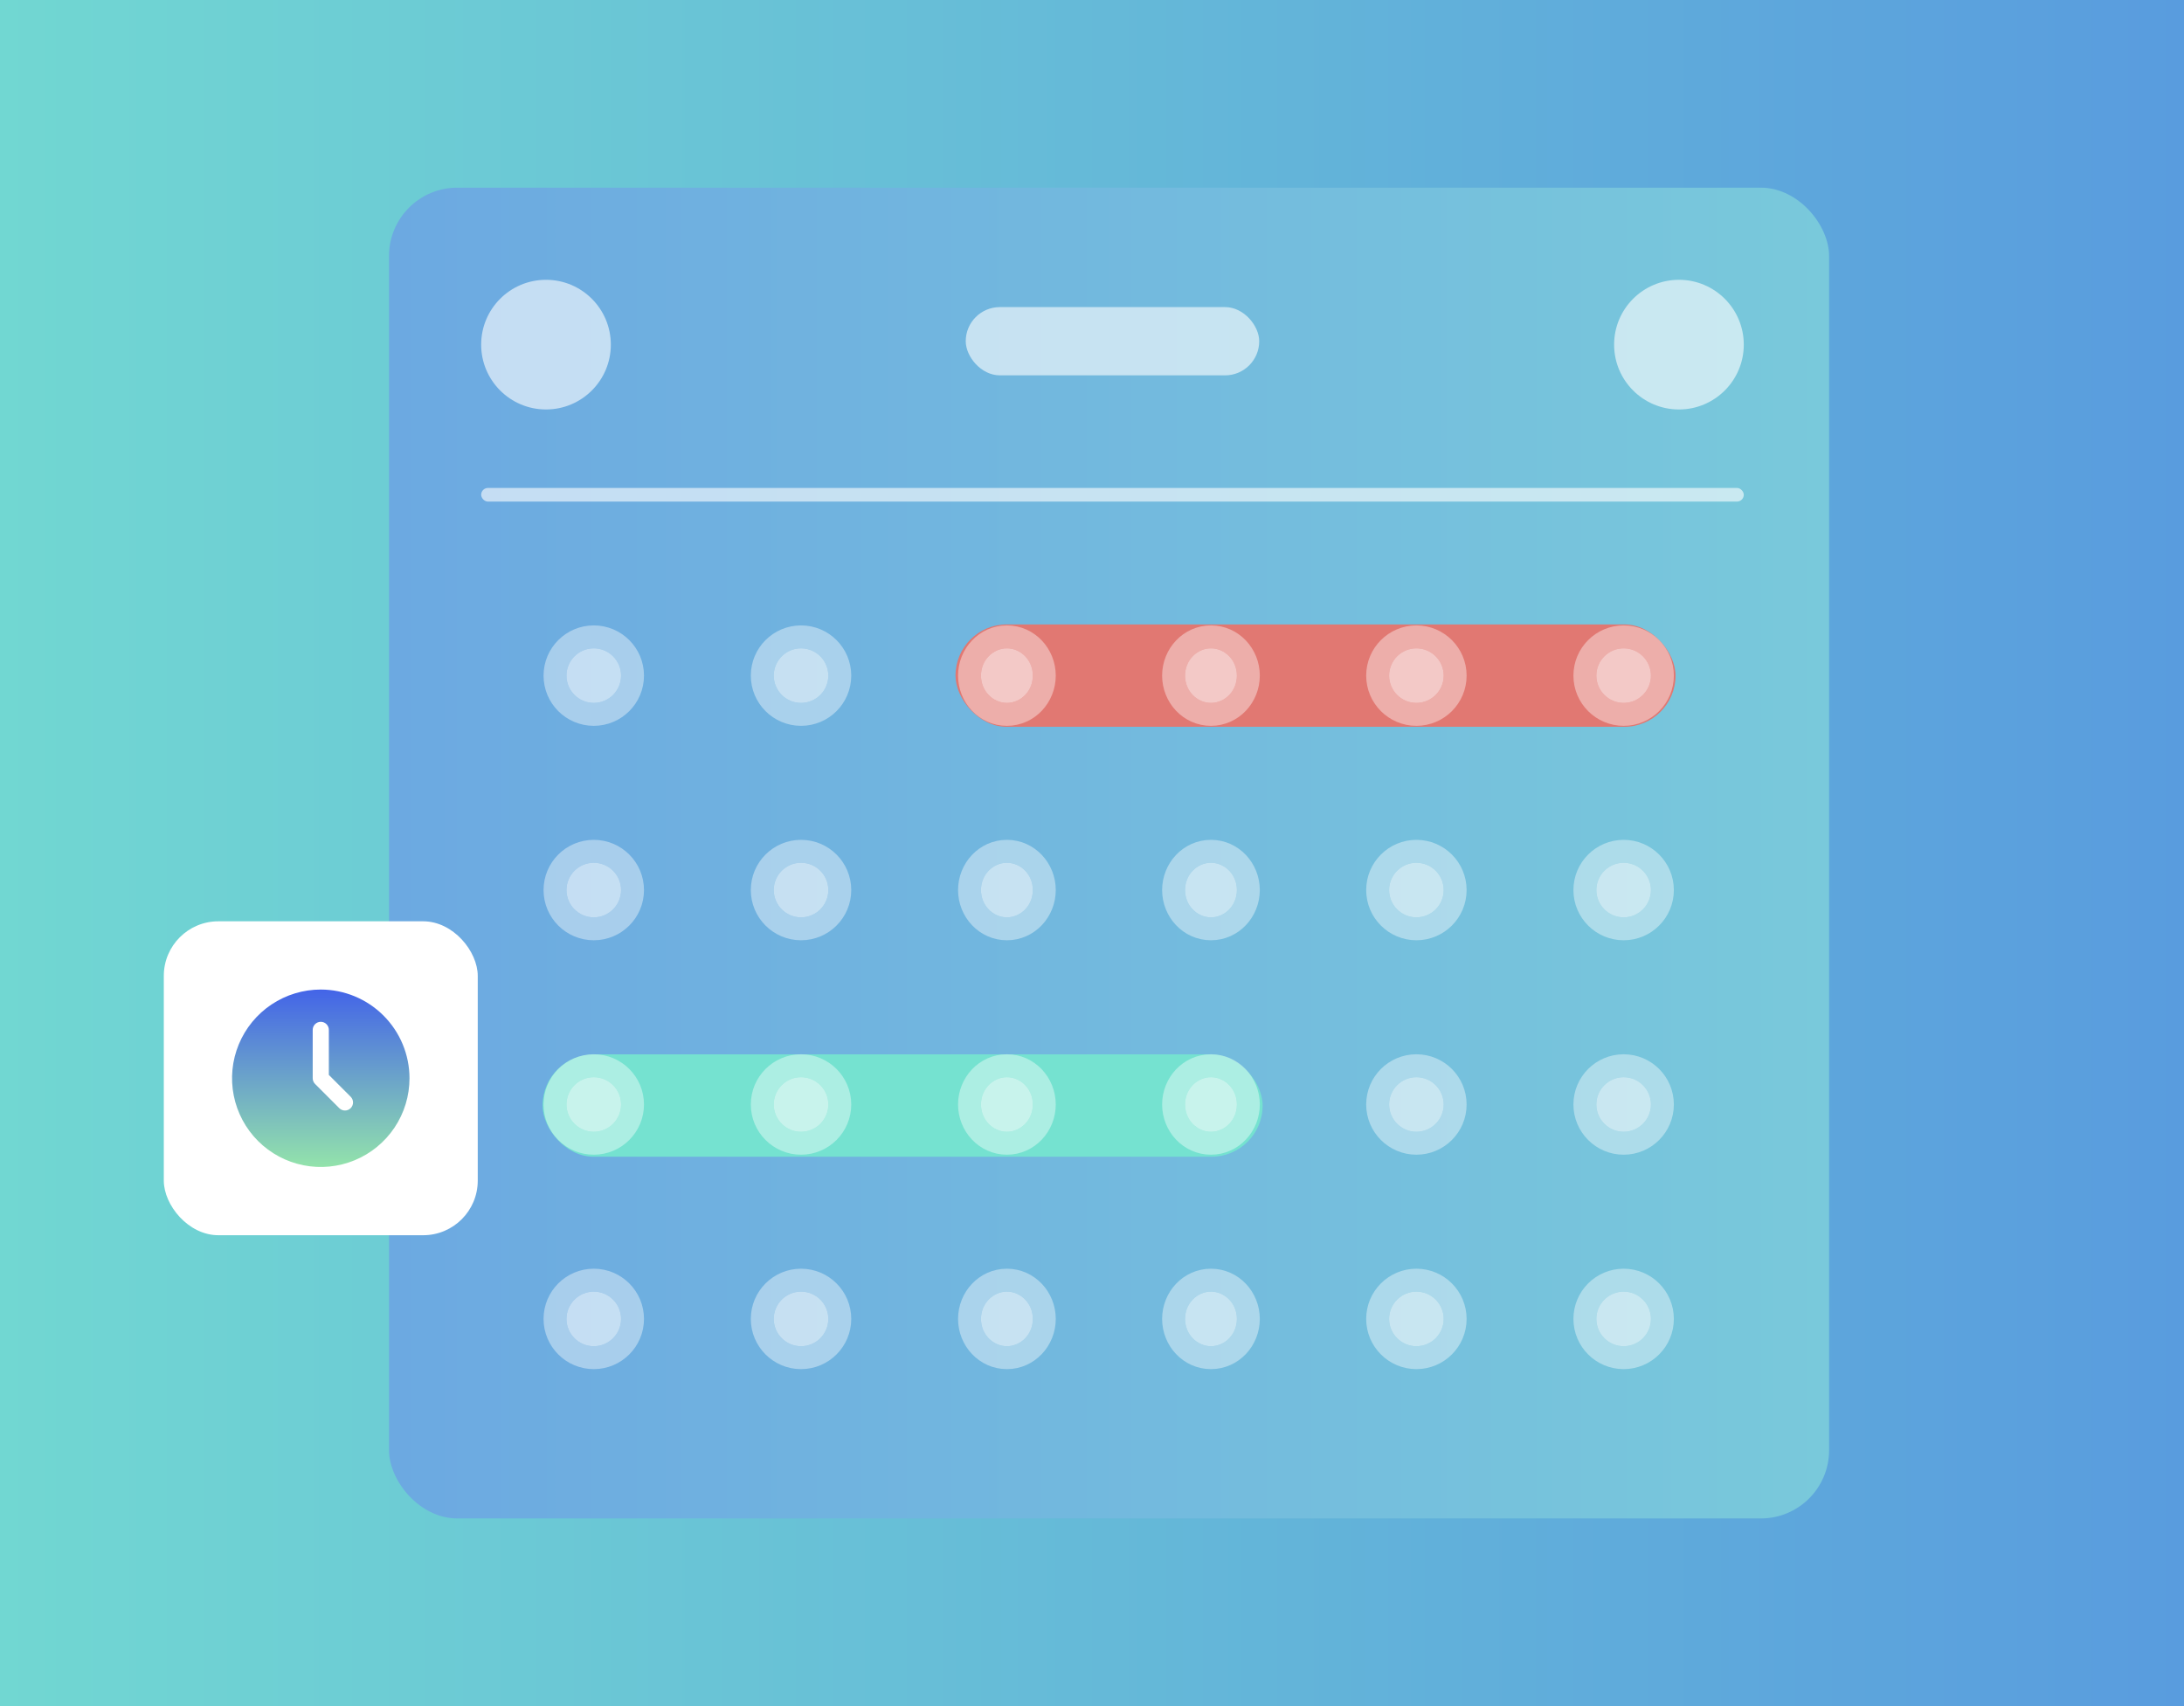 <svg width="640" height="500" viewBox="0 0 640 500" fill="none" xmlns="http://www.w3.org/2000/svg">
<rect x="0" y="0" width="640" height="500" fill="#333333" stroke="none"/>
<rect x="640" y="500" width="640" height="500" transform="rotate(-180 640 500)" fill="url(#paint0_linear_59150_64656)"/>
<rect x="114" y="55" width="422" height="390" rx="20" fill="url(#paint1_linear_59150_64656)"/>
<circle opacity="0.6" cx="160" cy="101" r="19" fill="white"/>
<circle opacity="0.6" cx="492" cy="101" r="19" fill="white"/>
<rect opacity="0.6" x="283" y="90" width="86" height="20" rx="10" fill="white"/>
<rect opacity="0.6" x="141" y="143" width="370" height="4" rx="2" fill="white"/>
<rect x="48" y="270" width="92" height="92" rx="16" fill="white"/>
<rect x="280" y="183" width="211" height="30" rx="15" fill="#E17872"/>
<rect x="159" y="309" width="211" height="30" rx="15" fill="#75E2D0"/>
<circle cx="174" cy="198" r="8" fill="white" fill-opacity="0.6"/>
<circle cx="174" cy="198" r="11.357" stroke="white" stroke-opacity="0.4" stroke-width="6.715"/>
<circle cx="234.734" cy="198" r="8" fill="white" fill-opacity="0.6"/>
<circle cx="234.734" cy="198" r="11.357" stroke="white" stroke-opacity="0.4" stroke-width="6.715"/>
<ellipse cx="295.065" cy="198" rx="7.6" ry="8" fill="white" fill-opacity="0.6"/>
<path d="M295.065 209.358C301.277 209.358 306.022 204.108 306.022 198C306.022 191.892 301.277 186.642 295.065 186.642C288.853 186.642 284.107 191.892 284.107 198C284.107 204.108 288.853 209.358 295.065 209.358Z" stroke="white" stroke-opacity="0.4" stroke-width="6.715"/>
<ellipse cx="354.862" cy="198" rx="7.6" ry="8" fill="white" fill-opacity="0.6"/>
<path d="M354.862 209.358C361.074 209.358 365.819 204.108 365.819 198C365.819 191.892 361.074 186.642 354.862 186.642C348.65 186.642 343.904 191.892 343.904 198C343.904 204.108 348.65 209.358 354.862 209.358Z" stroke="white" stroke-opacity="0.4" stroke-width="6.715"/>
<circle cx="415.062" cy="198" r="8" fill="white" fill-opacity="0.6"/>
<circle cx="415.062" cy="198" r="11.357" stroke="white" stroke-opacity="0.4" stroke-width="6.715"/>
<circle cx="475.793" cy="198" r="8" fill="white" fill-opacity="0.6"/>
<circle cx="475.793" cy="198" r="11.357" stroke="white" stroke-opacity="0.4" stroke-width="6.715"/>
<circle cx="174" cy="260.843" r="8" fill="white" fill-opacity="0.6"/>
<circle cx="174" cy="260.843" r="11.357" stroke="white" stroke-opacity="0.4" stroke-width="6.715"/>
<circle cx="234.734" cy="260.843" r="8" fill="white" fill-opacity="0.6"/>
<circle cx="234.734" cy="260.843" r="11.357" stroke="white" stroke-opacity="0.4" stroke-width="6.715"/>
<ellipse cx="295.065" cy="260.843" rx="7.6" ry="8" fill="white" fill-opacity="0.6"/>
<path d="M295.065 272.2C301.277 272.2 306.022 266.951 306.022 260.843C306.022 254.735 301.277 249.485 295.065 249.485C288.853 249.485 284.107 254.735 284.107 260.843C284.107 266.951 288.853 272.2 295.065 272.2Z" stroke="white" stroke-opacity="0.4" stroke-width="6.715"/>
<ellipse cx="354.862" cy="260.843" rx="7.6" ry="8" fill="white" fill-opacity="0.6"/>
<path d="M354.862 272.2C361.074 272.2 365.819 266.951 365.819 260.843C365.819 254.735 361.074 249.485 354.862 249.485C348.65 249.485 343.904 254.735 343.904 260.843C343.904 266.951 348.65 272.2 354.862 272.2Z" stroke="white" stroke-opacity="0.4" stroke-width="6.715"/>
<circle cx="415.062" cy="260.843" r="8" fill="white" fill-opacity="0.6"/>
<circle cx="415.062" cy="260.843" r="11.357" stroke="white" stroke-opacity="0.4" stroke-width="6.715"/>
<circle cx="475.793" cy="260.843" r="8" fill="white" fill-opacity="0.6"/>
<circle cx="475.793" cy="260.843" r="11.357" stroke="white" stroke-opacity="0.4" stroke-width="6.715"/>
<circle cx="174" cy="323.686" r="8" fill="white" fill-opacity="0.6"/>
<circle cx="174" cy="323.686" r="11.357" stroke="white" stroke-opacity="0.4" stroke-width="6.715"/>
<circle cx="234.734" cy="323.686" r="8" fill="white" fill-opacity="0.6"/>
<circle cx="234.734" cy="323.686" r="11.357" stroke="white" stroke-opacity="0.4" stroke-width="6.715"/>
<ellipse cx="295.065" cy="323.686" rx="7.6" ry="8" fill="white" fill-opacity="0.6"/>
<path d="M295.065 335.043C301.277 335.043 306.022 329.794 306.022 323.686C306.022 317.577 301.277 312.328 295.065 312.328C288.853 312.328 284.107 317.577 284.107 323.686C284.107 329.794 288.853 335.043 295.065 335.043Z" stroke="white" stroke-opacity="0.4" stroke-width="6.715"/>
<ellipse cx="354.862" cy="323.686" rx="7.6" ry="8" fill="white" fill-opacity="0.6"/>
<path d="M354.862 335.043C361.074 335.043 365.819 329.794 365.819 323.686C365.819 317.577 361.074 312.328 354.862 312.328C348.65 312.328 343.904 317.577 343.904 323.686C343.904 329.794 348.65 335.043 354.862 335.043Z" stroke="white" stroke-opacity="0.4" stroke-width="6.715"/>
<circle cx="415.062" cy="323.686" r="8" fill="white" fill-opacity="0.6"/>
<circle cx="415.062" cy="323.686" r="11.357" stroke="white" stroke-opacity="0.4" stroke-width="6.715"/>
<circle cx="475.793" cy="323.686" r="8" fill="white" fill-opacity="0.6"/>
<circle cx="475.793" cy="323.686" r="11.357" stroke="white" stroke-opacity="0.4" stroke-width="6.715"/>
<circle cx="174" cy="386.528" r="8" fill="white" fill-opacity="0.6"/>
<circle cx="174" cy="386.528" r="11.357" stroke="white" stroke-opacity="0.4" stroke-width="6.715"/>
<circle cx="234.734" cy="386.528" r="8" fill="white" fill-opacity="0.6"/>
<circle cx="234.734" cy="386.528" r="11.357" stroke="white" stroke-opacity="0.4" stroke-width="6.715"/>
<ellipse cx="295.065" cy="386.528" rx="7.6" ry="8" fill="white" fill-opacity="0.6"/>
<path d="M295.065 397.886C301.277 397.886 306.022 392.637 306.022 386.528C306.022 380.42 301.277 375.171 295.065 375.171C288.853 375.171 284.107 380.42 284.107 386.528C284.107 392.637 288.853 397.886 295.065 397.886Z" stroke="white" stroke-opacity="0.4" stroke-width="6.715"/>
<ellipse cx="354.862" cy="386.528" rx="7.6" ry="8" fill="white" fill-opacity="0.6"/>
<path d="M354.862 397.886C361.074 397.886 365.819 392.637 365.819 386.528C365.819 380.42 361.074 375.171 354.862 375.171C348.65 375.171 343.904 380.42 343.904 386.528C343.904 392.637 348.65 397.886 354.862 397.886Z" stroke="white" stroke-opacity="0.4" stroke-width="6.715"/>
<circle cx="415.062" cy="386.528" r="8" fill="white" fill-opacity="0.6"/>
<circle cx="415.062" cy="386.528" r="11.357" stroke="white" stroke-opacity="0.4" stroke-width="6.715"/>
<circle cx="475.793" cy="386.528" r="8" fill="white" fill-opacity="0.6"/>
<circle cx="475.793" cy="386.528" r="11.357" stroke="white" stroke-opacity="0.4" stroke-width="6.715"/>
<path d="M94 290C88.858 290 83.831 291.525 79.555 294.382C75.279 297.239 71.947 301.299 69.979 306.05C68.011 310.801 67.496 316.029 68.5 321.072C69.503 326.116 71.979 330.749 75.615 334.385C79.251 338.021 83.884 340.497 88.928 341.5C93.971 342.504 99.199 341.989 103.95 340.021C108.701 338.053 112.761 334.72 115.618 330.445C118.475 326.169 120 321.142 120 316C119.992 309.107 117.25 302.498 112.376 297.624C107.502 292.75 100.893 290.008 94 290ZM102.762 324.762C102.319 325.205 101.718 325.454 101.091 325.454C100.464 325.454 99.863 325.205 99.42 324.762L92.329 317.671C91.886 317.228 91.636 316.627 91.636 316V301.818C91.636 301.191 91.885 300.59 92.329 300.147C92.772 299.704 93.373 299.455 94 299.455C94.627 299.455 95.228 299.704 95.671 300.147C96.115 300.59 96.364 301.191 96.364 301.818V315.021L102.762 321.42C103.205 321.863 103.454 322.464 103.454 323.091C103.454 323.718 103.205 324.319 102.762 324.762Z" fill="url(#paint2_linear_59150_64656)"/>
<defs>
<linearGradient id="paint0_linear_59150_64656" x1="640" y1="750" x2="1280" y2="750" gradientUnits="userSpaceOnUse">
<stop stop-color="#599CDE"/>
<stop offset="1" stop-color="#71D7D2"/>
</linearGradient>
<linearGradient id="paint1_linear_59150_64656" x1="536" y1="250" x2="114" y2="250" gradientUnits="userSpaceOnUse">
<stop stop-color="#79C9DB"/>
<stop offset="1" stop-color="#6CA9E1"/>
</linearGradient>
<linearGradient id="paint2_linear_59150_64656" x1="94" y1="290" x2="94" y2="342" gradientUnits="userSpaceOnUse">
<stop stop-color="#4364E8"/>
<stop offset="1" stop-color="#93E3AB"/>
</linearGradient>
</defs>
</svg>
